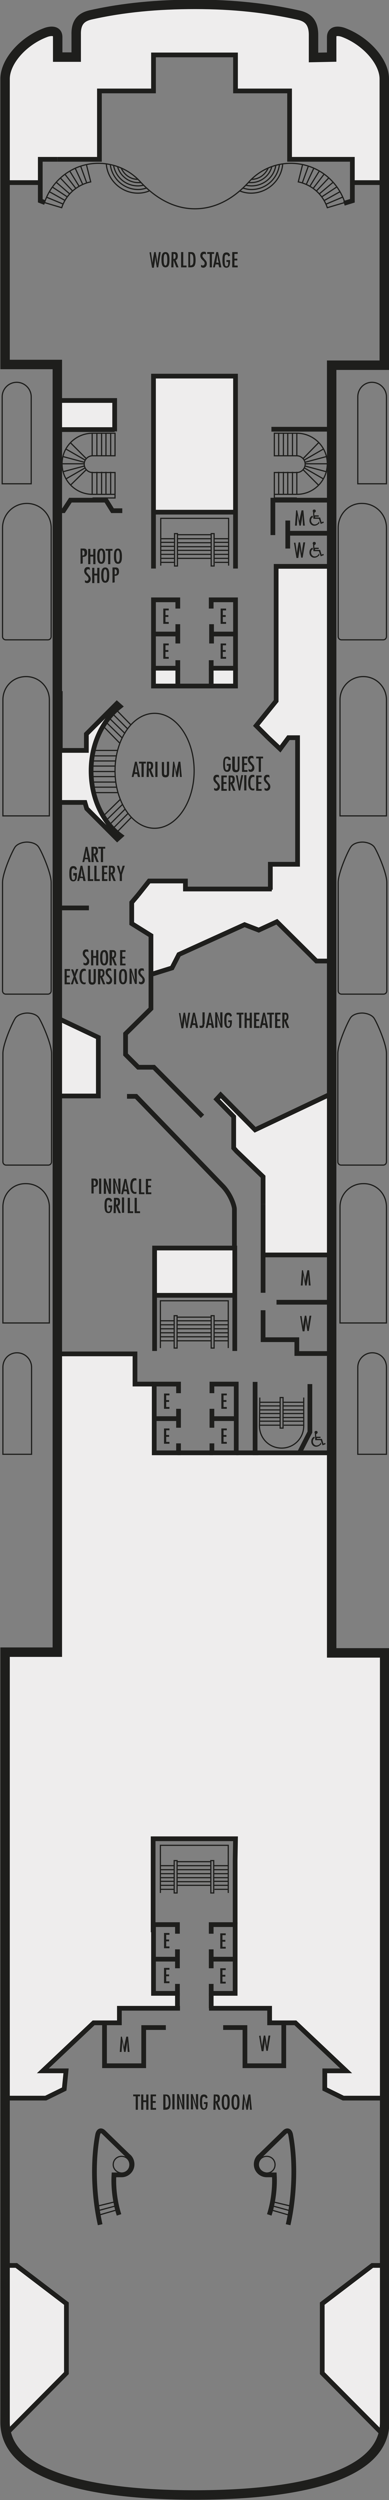 <?xml version="1.0" encoding="utf-8"?>
<!-- Generator: Adobe Illustrator 25.4.1, SVG Export Plug-In . SVG Version: 6.00 Build 0)  -->
<svg version="1.1" id="Calque_1" xmlns="http://www.w3.org/2000/svg" xmlns:xlink="http://www.w3.org/1999/xlink" x="0px" y="0px"
	 viewBox="0 0 107.2 687.3" style="enable-background:new 0 0 107.2 687.3;" xml:space="preserve">
<rect x="0" y="0" width="107.2" height="687.3" fill="#808080" stroke="none"/>
<style type="text/css">
	.st0{fill:#EEEDED;}
	.st1{fill:none;stroke:#1E1E1C;stroke-width:0.325;stroke-miterlimit:3.864;}
	.st2{fill:none;stroke:#1E1E1C;stroke-width:1.3;stroke-miterlimit:3.864;}
	.st3{fill:none;stroke:#1E1E1C;stroke-width:2.6;stroke-miterlimit:3.864;}
	.st4{fill:none;stroke:#1E1E1C;stroke-width:1.301;stroke-miterlimit:3.864;}
	.st5{fill:none;stroke:#1E1E1C;stroke-width:0.325;stroke-linejoin:round;stroke-miterlimit:3.864;}
	.st6{fill:#1E1E1C;}
	.st7{fill:none;stroke:#1E1E1C;stroke-width:5.300000e-02;stroke-miterlimit:3.864;}
	.st8{enable-background:new    ;}
</style>
<polygon class="st0" points="15.8,372.4 37.3,372.4 37.3,380.6 42.6,380.6 42.6,399.6 91.3,399.6 91.3,454.8 106.1,454.8 
	106.1,576.7 95.9,576.7 89.5,574.3 89.5,569.5 95.3,569.5 81.3,556.1 74.3,556.1 74.3,552.1 58.1,552.1 58.1,548 64.7,548 
	64.8,505.7 42.2,505.7 42.1,548 49.1,548 49.1,551.9 32.9,551.9 32.9,555.9 26.8,555.9 12.1,569.4 17.7,569.4 17.7,574.1 11,576.9 
	1.3,576.9 1.2,454.7 15.8,454.7 "/>
<polygon class="st0" points="1.7,622.7 4.3,623.1 18.4,633.6 18.2,652.8 1.7,669 "/>
<polygon class="st0" points="105.6,622.7 102.5,622.7 88.7,633.7 88.7,652.6 105.6,669.4 "/>
<rect x="42.9" y="343" class="st0" width="21.9" height="13.1"/>
<polygon class="st0" points="15.6,280 27.1,285.3 27,301.3 15.5,301.3 "/>
<polygon class="st0" points="15.9,110.1 28.7,110.1 31.6,110.1 31.6,113.7 31.6,118.2 15.9,118.2 "/>
<polygon class="st0" points="72.5,345 72.5,323.5 64.5,315.5 64.5,307 59.7,302.2 60.8,301 70.6,310.8 91.6,300.9 91.6,345 "/>
<polygon class="st0" points="91,155.7 76.1,155.7 76.1,192.7 70.6,199.5 77.5,205.7 79.8,202.8 82,202.8 82,237.6 74.5,237.6 
	74.5,244.6 51.1,244.6 51.1,242.2 41.1,242.2 36.3,248.1 36.3,253.9 41.6,257.2 41.6,267.9 47.4,266.1 49.3,262.4 67.4,254.2 
	71.3,255.7 76.3,253.5 87.2,264.2 91,264.2 "/>
<path class="st0" d="M15.8,206.3h8v-4.5l8.4-8.4l0.9,0.8c-4.8,3.8-8,10.3-8,17.7c0,7.5,3.2,14.2,8.2,17.9l-1,0.9l-8.4-8.4l-0.5-1.7
	h-7.5L15.8,206.3L15.8,206.3z"/>
<rect x="42.3" y="183.7" class="st0" width="7.3" height="4.6"/>
<rect x="58.2" y="183.7" class="st0" width="6.6" height="4.9"/>
<rect x="42.3" y="103.4" class="st0" width="22.6" height="37.4"/>
<path class="st0" d="M1.9,49.8h9.3v-6h15.9V24.7h15.3V15h22.5v9.7h14.9v19h17.5V50h8.7V21c0-3.8-6.5-11.8-10.3-12.1
	s-4.7-0.8-4.4,1.3c0.2,2.1,0,5.6,0,5.6h-4.9V8.7c0-2.2-1.2-2.9-3.4-4.7c-3.6-3-47.1-4.2-56.5-0.3c-4.1,1.7-5,1.7-5.2,4s0,8,0,8H16
	v-5c0-2.1-1-2.7-2.8-2c-1.7,0.6-7.8,4.4-9.3,6.8s-2.1,3.6-2.2,6.8S1.9,49.8,1.9,49.8"/>
<line class="st1" x1="23.9" y1="50.3" x2="22.2" y2="45.6"/>
<line class="st1" x1="22.8" y1="50.7" x2="20.7" y2="46.2"/>
<line class="st1" x1="21.8" y1="51.2" x2="19.2" y2="47"/>
<line class="st1" x1="20.9" y1="51.8" x2="17.9" y2="47.9"/>
<line class="st1" x1="20" y1="52.5" x2="16.6" y2="48.9"/>
<line class="st1" x1="19.2" y1="53.3" x2="15.5" y2="50.1"/>
<line class="st1" x1="18.5" y1="54.1" x2="14.4" y2="51.4"/>
<line class="st1" x1="17.9" y1="55.1" x2="13.6" y2="52.7"/>
<line class="st1" x1="17.4" y1="56.1" x2="12.8" y2="54.2"/>
<path class="st1" d="M23.8,45.2L25,50c-3.8,0.8-6.8,3.5-8,7.1l-4.7-1.4"/>
<path class="st1" d="M41.1,52.5c-1,0.4-2,0.6-3.1,0.6c-4.5,0-8.3-3.5-8.7-7.9"/>
<path class="st1" d="M40.4,51.7c-0.7,0.2-1.5,0.4-2.3,0.4c-4,0-7.2-3-7.7-6.8"/>
<path class="st1" d="M39.7,50.9c-0.5,0.1-1.1,0.2-1.7,0.2c-3.4,0-6.1-2.4-6.7-5.6"/>
<path class="st1" d="M38.8,50.2c-0.2,0-0.5,0-0.7,0c-2.7,0-5-1.9-5.7-4.4"/>
<path class="st1" d="M38,49.3c-2.1,0-3.8-1.3-4.6-3.1"/>
<line class="st1" x1="83.3" y1="50.3" x2="85" y2="45.6"/>
<line class="st1" x1="84.4" y1="50.7" x2="86.5" y2="46.2"/>
<line class="st1" x1="85.4" y1="51.2" x2="88" y2="47"/>
<line class="st1" x1="86.3" y1="51.8" x2="89.3" y2="47.9"/>
<line class="st1" x1="87.2" y1="52.5" x2="90.6" y2="48.9"/>
<line class="st1" x1="88" y1="53.3" x2="91.8" y2="50.1"/>
<line class="st1" x1="88.7" y1="54.1" x2="92.8" y2="51.4"/>
<line class="st1" x1="89.4" y1="55.1" x2="93.7" y2="52.7"/>
<line class="st1" x1="89.9" y1="56.1" x2="94.4" y2="54.2"/>
<path class="st1" d="M83.4,45.2L82.2,50c3.8,0.8,6.8,3.5,8,7.1l4.7-1.4"/>
<path class="st1" d="M66.1,52.5c1,0.4,2,0.6,3.1,0.6c4.5,0,8.3-3.5,8.7-7.9"/>
<path class="st1" d="M66.9,51.7c0.7,0.2,1.5,0.4,2.4,0.4c4,0,7.2-3,7.7-6.8"/>
<path class="st1" d="M67.6,50.9c0.5,0.1,1.1,0.2,1.7,0.2c3.4,0,6.2-2.4,6.7-5.6"/>
<path class="st1" d="M68.5,50.2c0.2,0,0.5,0,0.7,0c2.7,0,5.1-1.9,5.7-4.4"/>
<path class="st1" d="M69.3,49.3c2.1,0,3.8-1.3,4.6-3.1"/>
<polyline class="st2" points="49.2,383 49.2,380.5 42.5,380.5 42.5,399.4 49.2,399.4 49.2,396.8 "/>
<line class="st2" x1="49.2" y1="387.3" x2="49.2" y2="392.5"/>
<line class="st2" x1="43" y1="390" x2="49.2" y2="390"/>
<polyline class="st2" points="58.4,383 58.4,380.5 65.1,380.5 65.1,399.4 58.4,399.4 58.4,396.8 "/>
<line class="st2" x1="58.4" y1="387.3" x2="58.4" y2="392.5"/>
<line class="st2" x1="64.6" y1="390" x2="58.4" y2="390"/>
<polyline class="st2" points="48.9,531.6 48.9,529.1 42.3,529.1 42.3,548 48.9,548 48.9,545.4 "/>
<line class="st2" x1="48.9" y1="535.9" x2="48.9" y2="541.1"/>
<line class="st2" x1="42.7" y1="538.6" x2="48.9" y2="538.6"/>
<polyline class="st2" points="58.2,531.6 58.2,529.1 64.8,529.1 64.8,548 58.2,548 58.2,545.4 "/>
<line class="st2" x1="58.2" y1="535.9" x2="58.2" y2="541.1"/>
<line class="st2" x1="64.4" y1="538.6" x2="58.2" y2="538.6"/>
<line class="st1" x1="17.1" y1="190" x2="17.1" y2="206.2"/>
<path class="st1" d="M0.8,375.9v23.9h7.9v-23.9c0-2.2-1.8-4-4-4S0.8,373.6,0.8,375.9z"/>
<path class="st1" d="M0.8,331.8v31.9h12.8v-31.9c0-3.6-2.9-6.4-6.4-6.4C3.5,325.3,0.8,328.2,0.8,331.8z"/>
<path class="st1" d="M0.8,192.4v31.9h12.8v-31.9c0-3.6-2.9-6.4-6.4-6.4C3.5,186,0.8,188.9,0.8,192.4z"/>
<path class="st1" d="M106.5,375.9v23.9h-7.9v-23.9c0-2.2,1.8-4,4-4S106.5,373.6,106.5,375.9z"/>
<path class="st1" d="M106.5,331.8v31.9H93.7v-31.9c0-3.6,2.9-6.4,6.4-6.4C103.7,325.3,106.5,328.2,106.5,331.8z"/>
<path class="st1" d="M106.5,192.4v31.9H93.7v-31.9c0-3.6,2.9-6.4,6.4-6.4C103.7,186,106.5,188.9,106.5,192.4z"/>
<path class="st1" d="M1.7,320.3c-0.5,0-0.9-0.4-0.9-0.9v-29.8c0-2.7,2.8-8.9,3.5-9.8s2.2-1.3,3.2-1.3s2.5,0.3,3.2,1.3
	s3.5,7.1,3.5,9.8v29.8c0,0.5-0.4,0.9-0.9,0.9H1.7z"/>
<path class="st1" d="M105.7,273.3c0.5,0,0.9-0.4,0.9-0.9v-29.8c0-2.7-2.8-8.9-3.5-9.8s-2.2-1.3-3.2-1.3s-2.5,0.3-3.2,1.3
	c-0.7,0.9-3.5,7.1-3.5,9.8v29.8c0,0.5,0.4,0.9,0.9,0.9H105.7z"/>
<path class="st1" d="M105.6,320.3c0.5,0,0.9-0.4,0.9-0.9v-29.8c0-2.7-2.8-8.9-3.5-9.8s-2.2-1.3-3.2-1.3s-2.5,0.3-3.2,1.3
	s-3.5,7.1-3.5,9.8v29.8c0,0.5,0.4,0.9,0.9,0.9H105.6z"/>
<polyline class="st2" points="85.4,380.5 85.4,393.7 82.5,399.4 "/>
<polyline class="st2" points="91.8,399.4 70.3,399.4 70.3,379.9 "/>
<polyline class="st2" points="15.3,372.2 37.2,372.2 37.2,380.5 42.3,380.5 "/>
<path class="st1" d="M1.6,273.3c-0.5,0-0.9-0.4-0.9-0.9v-29.8c0-2.7,2.8-8.9,3.5-9.8s2.2-1.3,3.2-1.3s2.5,0.3,3.2,1.3
	c0.7,0.9,3.5,7.1,3.5,9.8v29.8c0,0.5-0.4,0.9-0.9,0.9H1.6z"/>
<path class="st1" d="M95.1,55.9c-2-6.4-7.9-11-15-11c-4.6,0-8.7,2-11.5,5.1c-3.8,4.2-8.8,7.4-14.9,7.4s-11.2-3.3-15-7.4
	c-2.9-3.2-7-5.1-11.6-5.1c-7,0-12.9,4.6-14.9,11"/>
<polyline class="st2" points="15.8,43.8 11.1,43.8 11.1,55.2 12.4,55.7 "/>
<path class="st1" d="M8.6,109.1V133h-8v-23.9c0-2.2,1.8-4,4-4S8.6,106.9,8.6,109.1z"/>
<path class="st1" d="M14.1,145.1V175c0,0.5-0.4,0.9-0.9,0.9H1.6c-0.5,0-0.9-0.4-0.9-0.9v-29.9c0-3.7,3-6.7,6.7-6.7
	S14.1,141.4,14.1,145.1z"/>
<path class="st1" d="M98.6,109.1V133h7.9v-23.9c0-2.2-1.8-4-4-4S98.6,106.9,98.6,109.1z"/>
<path class="st1" d="M93.2,145.1V175c0,0.5,0.4,0.9,0.9,0.9h11.5c0.5,0,0.9-0.4,0.9-0.9v-29.9c0-3.7-3-6.7-6.7-6.7
	C96.1,138.3,93.2,141.4,93.2,145.1z"/>
<line class="st2" x1="97" y1="50.2" x2="105.9" y2="50.2"/>
<line class="st2" x1="2.2" y1="50.2" x2="11.5" y2="50.2"/>
<polyline class="st2" points="64.8,529 64.8,511.4 64.9,505.5 42.2,505.5 42.2,531.2 "/>
<polyline class="st2" points="28.8,556.2 28.8,567.9 39.6,567.9 39.6,557.4 45.7,557.4 "/>
<polyline class="st2" points="49.6,552.1 32.9,552.1 32.9,556.1 25.8,556.1 11.8,569.3 18.2,569.3 17.7,574.3 12.6,576.8 1.2,576.8 
	"/>
<polyline class="st2" points="57.6,552.1 74.3,552.1 74.3,556.1 81.4,556.1 95.4,569.3 89.5,569.3 89.5,574.3 94.6,576.8 
	105.9,576.8 "/>
<polyline class="st2" points="78.2,556.2 78.2,567.9 67.5,567.9 67.5,557.4 61.5,557.4 "/>
<polyline class="st2" points="2.3,622.8 4.5,622.8 18.3,633.3 18.3,652.4 1.3,669.5 "/>
<polyline class="st2" points="104.8,622.8 102.6,622.8 88.8,633.3 88.8,652.4 105.8,669.5 "/>
<line class="st1" x1="71.6" y1="391.8" x2="77.2" y2="391.8"/>
<line class="st1" x1="71.6" y1="390.7" x2="77.2" y2="390.7"/>
<line class="st1" x1="71.6" y1="389.7" x2="77.2" y2="389.7"/>
<line class="st1" x1="71.6" y1="388.6" x2="77.2" y2="388.6"/>
<line class="st1" x1="71.6" y1="387.6" x2="77.2" y2="387.6"/>
<line class="st1" x1="71.6" y1="386.5" x2="77.2" y2="386.5"/>
<line class="st1" x1="71.5" y1="385.5" x2="77.1" y2="385.5"/>
<line class="st1" x1="78.2" y1="391.8" x2="83.8" y2="391.8"/>
<line class="st1" x1="78.1" y1="390.7" x2="83.8" y2="390.7"/>
<line class="st1" x1="78.1" y1="389.7" x2="83.7" y2="389.7"/>
<line class="st1" x1="78.1" y1="388.6" x2="83.7" y2="388.6"/>
<line class="st1" x1="78.1" y1="387.6" x2="83.7" y2="387.6"/>
<line class="st1" x1="78.1" y1="386.5" x2="83.7" y2="386.5"/>
<line class="st1" x1="78.1" y1="385.5" x2="83.7" y2="385.5"/>
<rect x="77.2" y="384.2" class="st1" width="0.8" height="8.4"/>
<path class="st1" d="M71.6,384.2l-0.1,7.8c0,3.4,2.7,6.1,6.1,6.1s6.1-2.7,6.1-6.1v-7.8"/>
<line class="st1" x1="44.3" y1="512.9" x2="48" y2="512.9"/>
<line class="st1" x1="44.3" y1="514" x2="47.9" y2="514"/>
<line class="st1" x1="44.3" y1="515.1" x2="47.9" y2="515.1"/>
<line class="st1" x1="44.3" y1="516.2" x2="47.9" y2="516.2"/>
<line class="st1" x1="44.3" y1="517.2" x2="47.9" y2="517.2"/>
<line class="st1" x1="44.3" y1="518.3" x2="47.9" y2="518.3"/>
<line class="st1" x1="44.3" y1="519.4" x2="48" y2="519.4"/>
<line class="st1" x1="59.1" y1="519.4" x2="62.9" y2="519.4"/>
<polyline class="st1" points="62.9,520.4 62.9,507.3 44.2,507.3 44.2,520.4 "/>
<rect x="48" y="511.5" class="st1" width="0.8" height="8.9"/>
<rect x="58.1" y="511.5" class="st1" width="0.8" height="8.9"/>
<line class="st1" x1="62.8" y1="512.9" x2="59" y2="512.9"/>
<line class="st1" x1="62.8" y1="514" x2="59" y2="514"/>
<line class="st1" x1="62.8" y1="515.1" x2="59" y2="515.1"/>
<line class="st1" x1="62.8" y1="516.2" x2="59" y2="516.2"/>
<line class="st1" x1="62.8" y1="517.2" x2="59" y2="517.2"/>
<line class="st1" x1="62.8" y1="518.3" x2="59" y2="518.3"/>
<line class="st1" x1="58.1" y1="511.8" x2="48.8" y2="511.8"/>
<line class="st1" x1="58.1" y1="512.9" x2="48.8" y2="512.9"/>
<line class="st1" x1="58.1" y1="514" x2="48.9" y2="514"/>
<line class="st1" x1="58.1" y1="515.1" x2="48.9" y2="515.1"/>
<line class="st1" x1="58.1" y1="516.2" x2="48.9" y2="516.2"/>
<line class="st1" x1="58.1" y1="517.3" x2="48.9" y2="517.3"/>
<line class="st1" x1="58.1" y1="518.3" x2="48.9" y2="518.3"/>
<path class="st3" d="M91.4,15.7v-5.5c0-2.5,3.2-1.3,3.2-1.3c6.2,2.3,11.3,8,11.3,12.8v78.7H91.4v354H106v211.5
	c0,14.5-22.8,20-52.4,20s-52.2-5.6-52.2-20V454.2h14.4v-354H1.4V21.7c0-4.8,5-10.5,11.3-12.8c0,0,3.2-1.2,3.2,1.3v5.5H21
	c0,0,0-5.1,0-6.2c-0.1-3.9,1.9-5,4.4-5.5C34,2.1,43.3,1.2,53.8,1.2s19.6,1,28.2,2.9c2.5,0.5,4.4,1.7,4.4,5.5c0,1,0,6.2,0,6.2
	L91.4,15.7L91.4,15.7z"/>
<polyline class="st2" points="94.8,55.9 97.1,55.2 97.1,43.8 94,43.8 79.8,43.8 79.8,25 73.8,25 64.9,25 64.9,15.1 42.3,15.1 
	42.3,25 33.5,25 27.4,25 27.4,43.8 15.8,43.8 "/>
<line class="st2" x1="65.1" y1="399.4" x2="71.2" y2="399.4"/>
<line class="st2" x1="48.9" y1="399.4" x2="58.7" y2="399.4"/>
<line class="st2" x1="48.9" y1="548" x2="48.9" y2="552.4"/>
<line class="st2" x1="58.2" y1="548" x2="58.2" y2="552.1"/>
<path class="st4" d="M27.6,611.6c-1.9-8.5-2-17.8-0.7-24.7c0.2-1,0.8-1.5,1.6-0.8l6.8,6.6c0.7,0.5,1.1,1.4,1.1,2.3
	c0,1.6-1.3,2.9-2.9,2.9h-2.1c-0.2,3.5,0.3,7.6,1.4,11"/>
<line class="st5" x1="27.1" y1="609" x2="32.3" y2="607.5"/>
<line class="st5" x1="26.8" y1="607.8" x2="32" y2="606.4"/>
<line class="st5" x1="26.8" y1="606.5" x2="31.7" y2="605.3"/>
<path class="st5" d="M31.2,595.1c0-1.3,1-2.3,2.3-2.3s2.3,1,2.3,2.3s-1,2.3-2.3,2.3C32.2,597.3,31.2,596.3,31.2,595.1z"/>
<path class="st4" d="M79.4,611.6c1.9-8.5,2-17.8,0.7-24.7c-0.2-1-0.8-1.5-1.6-0.8l-6.8,6.6c-0.7,0.5-1.1,1.4-1.1,2.3
	c0,1.6,1.3,2.9,2.9,2.9h2.1c0.2,3.5-0.3,7.6-1.4,11"/>
<line class="st5" x1="79.8" y1="609" x2="74.6" y2="607.5"/>
<line class="st5" x1="80.1" y1="607.8" x2="75" y2="606.4"/>
<line class="st5" x1="80.2" y1="606.5" x2="75.2" y2="605.3"/>
<path class="st5" d="M71.2,595.1c0-1.3,1-2.3,2.3-2.3s2.3,1,2.3,2.3s-1,2.3-2.3,2.3C72.2,597.3,71.2,596.3,71.2,595.1z"/>
<line class="st1" x1="25.4" y1="125.2" x2="25.4" y2="119.1"/>
<line class="st1" x1="28" y1="125.2" x2="28" y2="119.1"/>
<line class="st1" x1="29.2" y1="125.2" x2="29.2" y2="119.1"/>
<line class="st1" x1="30.5" y1="125.2" x2="30.5" y2="119.1"/>
<line class="st1" x1="17" y1="127.5" x2="23.2" y2="127.5"/>
<line class="st1" x1="17.3" y1="129.7" x2="23.3" y2="128.1"/>
<line class="st1" x1="18.1" y1="131.7" x2="23.5" y2="128.6"/>
<line class="st1" x1="19.4" y1="133.4" x2="23.8" y2="129.1"/>
<line class="st1" x1="17.3" y1="125.5" x2="23.3" y2="127.1"/>
<line class="st1" x1="18.1" y1="123.4" x2="23.5" y2="126.5"/>
<line class="st1" x1="19.4" y1="121.7" x2="23.8" y2="126.1"/>
<path class="st1" d="M25.5,136.9h6.2v-1h-6.2c-4.7,0-8.4-3.8-8.4-8.4c0-4.7,3.8-8.4,8.4-8.4h6.2v6.2h-6.2c-1.2,0-2.3,1-2.3,2.3
	c0,1.2,1,2.3,2.3,2.3h6.2v6.2"/>
<line class="st1" x1="26.7" y1="125.2" x2="26.7" y2="119.1"/>
<line class="st1" x1="25.4" y1="135.9" x2="25.4" y2="129.7"/>
<line class="st1" x1="28" y1="135.9" x2="28" y2="129.7"/>
<line class="st1" x1="29.2" y1="135.9" x2="29.2" y2="129.7"/>
<line class="st1" x1="30.5" y1="135.9" x2="30.5" y2="129.7"/>
<line class="st1" x1="26.7" y1="135.9" x2="26.7" y2="129.7"/>
<line class="st1" x1="81.8" y1="125.2" x2="81.8" y2="119.1"/>
<line class="st1" x1="79.3" y1="125.2" x2="79.3" y2="119.1"/>
<line class="st1" x1="78.1" y1="125.2" x2="78.1" y2="119.1"/>
<line class="st1" x1="76.8" y1="125.2" x2="76.8" y2="119.1"/>
<line class="st1" x1="90.2" y1="127.5" x2="84.1" y2="127.5"/>
<line class="st1" x1="90" y1="129.7" x2="84" y2="128.1"/>
<line class="st1" x1="89.2" y1="131.7" x2="83.8" y2="128.6"/>
<line class="st1" x1="87.8" y1="133.4" x2="83.5" y2="129.1"/>
<line class="st1" x1="90" y1="125.5" x2="84" y2="127.1"/>
<line class="st1" x1="89.2" y1="123.4" x2="83.8" y2="126.5"/>
<line class="st1" x1="87.8" y1="121.7" x2="83.5" y2="126.1"/>
<path class="st1" d="M81.8,136.9h-6.2v-1h6.2c4.7,0,8.4-3.8,8.4-8.4c0-4.7-3.8-8.4-8.4-8.4h-6.2v6.2h6.2c1.2,0,2.3,1,2.3,2.3
	c0,1.2-1,2.3-2.3,2.3h-6.2v6.2"/>
<line class="st1" x1="80.6" y1="125.2" x2="80.6" y2="119.1"/>
<line class="st1" x1="81.8" y1="135.9" x2="81.8" y2="129.7"/>
<line class="st1" x1="79.3" y1="135.9" x2="79.3" y2="129.7"/>
<line class="st1" x1="78.1" y1="135.9" x2="78.1" y2="129.7"/>
<line class="st1" x1="76.8" y1="135.9" x2="76.8" y2="129.7"/>
<line class="st1" x1="80.6" y1="135.9" x2="80.6" y2="129.7"/>
<line class="st1" x1="44.4" y1="148.1" x2="48.1" y2="148.1"/>
<line class="st1" x1="44.3" y1="149.1" x2="48" y2="149.1"/>
<line class="st1" x1="44.3" y1="150.2" x2="48" y2="150.2"/>
<line class="st1" x1="44.3" y1="151.3" x2="48" y2="151.3"/>
<line class="st1" x1="44.3" y1="152.4" x2="48" y2="152.4"/>
<line class="st1" x1="44.3" y1="153.5" x2="48" y2="153.5"/>
<line class="st1" x1="44.4" y1="154.6" x2="48.1" y2="154.6"/>
<line class="st1" x1="59.2" y1="154.6" x2="63" y2="154.6"/>
<polyline class="st1" points="63,155.5 63,142.5 44.3,142.5 44.3,155.5 "/>
<rect x="48.1" y="146.7" class="st1" width="0.8" height="8.9"/>
<rect x="58.2" y="146.7" class="st1" width="0.8" height="8.9"/>
<line class="st1" x1="62.9" y1="148.1" x2="59.1" y2="148.1"/>
<line class="st1" x1="62.9" y1="149.1" x2="59.1" y2="149.1"/>
<line class="st1" x1="62.9" y1="150.2" x2="59.1" y2="150.2"/>
<line class="st1" x1="62.9" y1="151.3" x2="59.1" y2="151.3"/>
<line class="st1" x1="62.9" y1="152.4" x2="59.1" y2="152.4"/>
<line class="st1" x1="62.9" y1="153.5" x2="59.1" y2="153.5"/>
<line class="st1" x1="58.2" y1="147" x2="48.9" y2="147"/>
<line class="st1" x1="58.2" y1="148.1" x2="48.9" y2="148.1"/>
<line class="st1" x1="58.2" y1="149.2" x2="49" y2="149.2"/>
<line class="st1" x1="58.2" y1="150.3" x2="49" y2="150.3"/>
<line class="st1" x1="58.2" y1="151.3" x2="49" y2="151.3"/>
<line class="st1" x1="58.2" y1="152.4" x2="49" y2="152.4"/>
<line class="st1" x1="58.2" y1="153.5" x2="49" y2="153.5"/>
<line class="st1" x1="44.3" y1="363.1" x2="48" y2="363.1"/>
<line class="st1" x1="44.3" y1="364.2" x2="47.9" y2="364.2"/>
<line class="st1" x1="44.3" y1="365.3" x2="47.9" y2="365.3"/>
<line class="st1" x1="44.3" y1="366.4" x2="47.9" y2="366.4"/>
<line class="st1" x1="44.3" y1="367.5" x2="47.9" y2="367.5"/>
<line class="st1" x1="44.3" y1="368.6" x2="47.9" y2="368.6"/>
<polyline class="st1" points="62.9,370.6 62.9,357.6 44.2,357.6 44.2,370.6 "/>
<rect x="48" y="361.7" class="st1" width="0.8" height="8.9"/>
<rect x="58.2" y="361.7" class="st1" width="0.8" height="8.9"/>
<line class="st1" x1="62.8" y1="363.1" x2="59" y2="363.1"/>
<line class="st1" x1="62.8" y1="364.2" x2="59.1" y2="364.2"/>
<line class="st1" x1="62.8" y1="365.3" x2="59.1" y2="365.3"/>
<line class="st1" x1="62.8" y1="366.4" x2="59.1" y2="366.4"/>
<line class="st1" x1="62.8" y1="367.5" x2="59.1" y2="367.5"/>
<line class="st1" x1="62.8" y1="368.6" x2="59.1" y2="368.6"/>
<line class="st1" x1="58.1" y1="362.1" x2="48.8" y2="362.1"/>
<line class="st1" x1="58.1" y1="363.1" x2="48.8" y2="363.1"/>
<line class="st1" x1="58.2" y1="364.2" x2="48.9" y2="364.2"/>
<line class="st1" x1="58.2" y1="365.3" x2="48.9" y2="365.3"/>
<line class="st1" x1="58.2" y1="366.4" x2="48.9" y2="366.4"/>
<line class="st1" x1="58.2" y1="367.5" x2="48.9" y2="367.5"/>
<line class="st1" x1="58.2" y1="368.6" x2="48.9" y2="368.6"/>
<line class="st1" x1="32.4" y1="206.3" x2="25.8" y2="206.3"/>
<line class="st1" x1="32.1" y1="207.8" x2="25.3" y2="207.8"/>
<line class="st1" x1="31.9" y1="209.2" x2="25.3" y2="209.2"/>
<line class="st1" x1="31.7" y1="210.6" x2="25.3" y2="210.6"/>
<line class="st1" x1="31.7" y1="212.1" x2="25.3" y2="212.1"/>
<line class="st1" x1="31.7" y1="213.5" x2="25.3" y2="213.5"/>
<line class="st1" x1="32" y1="215" x2="25.3" y2="215"/>
<line class="st1" x1="32.1" y1="216.4" x2="25.3" y2="216.4"/>
<line class="st1" x1="32.5" y1="217.9" x2="25.8" y2="217.9"/>
<line class="st1" x1="36" y1="199.2" x2="32.1" y2="195.2"/>
<line class="st1" x1="35.2" y1="200.4" x2="31.1" y2="196.3"/>
<line class="st1" x1="34.5" y1="201.7" x2="30.1" y2="197.4"/>
<line class="st1" x1="33.7" y1="202.9" x2="29.1" y2="198.4"/>
<line class="st1" x1="33" y1="204.3" x2="28.5" y2="199.7"/>
<line class="st1" x1="36.2" y1="224.7" x2="32.2" y2="228.8"/>
<line class="st1" x1="35.2" y1="223.7" x2="31.1" y2="227.8"/>
<line class="st1" x1="34.5" y1="222.4" x2="30.1" y2="226.8"/>
<line class="st1" x1="33.7" y1="221.2" x2="29.3" y2="225.5"/>
<line class="st1" x1="33.2" y1="219.7" x2="28.5" y2="224.3"/>
<path class="st1" d="M31.7,211.9c0-8.7,4.9-15.8,10.9-15.8s10.9,7.1,10.9,15.8s-4.9,15.8-10.9,15.8S31.7,220.6,31.7,211.9z"/>
<line class="st2" x1="24.5" y1="249.6" x2="15.8" y2="249.6"/>
<polyline class="st2" points="38,246.1 41.1,242.2 51.1,242.2 51.1,244.4 74.9,244.4 "/>
<path class="st2" d="M15.8,206.3h8v-4.5l8.4-8.4l0.9,0.8c-4.8,3.8-8,10.3-8,17.7c0,7.5,3.2,14.2,8.2,17.9l-1,0.9l-8.4-8.4l-0.5-1.7
	h-7.5L15.8,206.3L15.8,206.3z"/>
<polyline class="st4" points="74.5,244.6 74.5,237.6 82,237.6 82,202.8 82,202.8 79.5,202.8 77.2,205.9 73.9,202.8 "/>
<line class="st2" x1="72.5" y1="331" x2="72.5" y2="355.4"/>
<path class="st4" d="M35,301.4h2.5l24,24.8c2.2,2.4,3.1,5.4,3.1,6.2v10.7"/>
<polyline class="st2" points="64.7,371.4 64.7,343.1 42.6,343.1 42.6,371.4 "/>
<line class="st2" x1="91.9" y1="345" x2="72.5" y2="345"/>
<line class="st2" x1="76.2" y1="358" x2="91.9" y2="358"/>
<polyline class="st2" points="72.5,360.2 72.5,368.3 81.8,368.3 81.8,372.1 91.6,372.1 "/>
<polyline class="st2" points="31.6,118.6 31.6,113.7 31.6,110.1 15.9,110.1 15.9,118.1 31.6,118.1 "/>
<polyline class="st2" points="64.9,156.3 64.9,103.4 42.3,103.4 42.3,156.3 "/>
<line class="st2" x1="91.5" y1="118" x2="74.8" y2="118"/>
<polyline class="st2" points="49,167.3 49,164.9 42.3,164.9 42.3,183.7 49,183.7 49,181.5 "/>
<line class="st2" x1="49" y1="171.6" x2="49" y2="176.9"/>
<line class="st2" x1="42.8" y1="174.3" x2="49" y2="174.3"/>
<polyline class="st2" points="58.2,167.3 58.2,164.9 64.9,164.9 64.9,183.7 58.2,183.7 58.2,181.5 "/>
<line class="st2" x1="58.3" y1="171.6" x2="58.3" y2="176.9"/>
<line class="st2" x1="64.4" y1="174.3" x2="58.3" y2="174.3"/>
<polyline class="st2" points="42.3,183.7 42.3,188.6 64.9,188.6 64.9,183.7 "/>
<line class="st2" x1="49" y1="188.4" x2="49" y2="183.7"/>
<line class="st2" x1="58.2" y1="188.4" x2="58.2" y2="183.7"/>
<line class="st2" x1="65" y1="140.8" x2="41.8" y2="140.8"/>
<polyline class="st2" points="33.7,140.4 31,140.4 29.2,137.5 19.4,137.5 17.5,140.4 15.8,140.4 "/>
<polyline class="st2" points="91.5,137.5 75.2,137.5 75.2,147.1 "/>
<line class="st2" x1="79.3" y1="143.1" x2="79.3" y2="150.8"/>
<line class="st2" x1="79.2" y1="146.6" x2="91.5" y2="146.6"/>
<polyline class="st2" points="91.5,155.7 76.1,155.7 76.1,159.3 76.1,171.3 76.1,178.5 76.1,181.2 76.1,187.6 76.1,191.2 
	76.1,192.7 70.6,199.5 73.9,202.8 "/>
<polyline class="st1" points="72.7,255 76.3,253.4 80.2,256.9 "/>
<polyline class="st2" points="55.8,306.9 42.4,293.4 38.1,293.4 34.6,289.9 34.6,284.2 41.6,277.3 41.6,276.7 41.6,267.9 
	47.4,266.1 49.3,262.4 67.4,254.2 71.3,255.7 76.3,253.4 87.2,264.2 91,264.2 "/>
<polyline class="st4" points="41.6,267.9 41.6,257.2 36.3,253.9 36.3,249.9 36.3,249.6 36.3,248.1 38,246.1 "/>
<polyline class="st4" points="90.8,300.9 70.3,310.6 60.8,301 59.7,302.2 64.4,307 64.4,315.6 65.2,316.5 72.5,323.5 72.5,331 "/>
<polyline class="st2" points="16,301.3 27.1,301.3 27.1,294.6 27.1,292.3 27.1,285.2 16.1,280 "/>
<line class="st2" x1="42.6" y1="356.1" x2="64.6" y2="356.1"/>
<path class="st6" d="M86.1,141.8c-0.3,0.1-0.8,0.4-0.8,1.3c0,0.8,0.6,1.4,1.3,1.4c0.7,0,1.1-0.4,1.4-0.7l-0.1-0.4
	c-0.2,0.5-0.7,0.8-1.2,0.8s-1-0.5-1-1.1s0.3-0.9,0.5-0.9L86.1,141.8z"/>
<path class="st7" d="M86.1,141.8c-0.3,0.1-0.8,0.4-0.8,1.3c0,0.8,0.6,1.4,1.3,1.4c0.7,0,1.1-0.4,1.4-0.7l-0.1-0.4
	c-0.2,0.5-0.7,0.8-1.2,0.8s-1-0.5-1-1.1s0.3-0.9,0.5-0.9L86.1,141.8z"/>
<path class="st6" d="M86.6,141.7v-0.8c0.2,0,0.4-0.2,0.4-0.4c0-0.3-0.2-0.4-0.4-0.4c-0.3,0-0.4,0.2-0.4,0.4c0,0.1,0.1,0.2,0.1,0.3
	l0.1,1.8h1.5l0.5,1.4l0.8-0.3l-0.1-0.3l-0.5,0.2l-0.4-1.3h-1.4V142h1v-0.3L86.6,141.7L86.6,141.7z"/>
<path class="st7" d="M86.6,141.7v-0.8c0.2,0,0.4-0.2,0.4-0.4c0-0.3-0.2-0.4-0.4-0.4c-0.3,0-0.4,0.2-0.4,0.4c0,0.1,0.1,0.2,0.1,0.3
	l0.1,1.8h1.5l0.5,1.4l0.8-0.3l-0.1-0.3l-0.5,0.2l-0.4-1.3h-1.4V142h1v-0.3L86.6,141.7L86.6,141.7z"/>
<path class="st6" d="M86.1,150.6c-0.3,0.1-0.8,0.4-0.8,1.3c0,0.8,0.6,1.4,1.3,1.4c0.7,0,1.1-0.4,1.4-0.7l-0.1-0.4
	c-0.2,0.5-0.7,0.8-1.2,0.8s-1-0.5-1-1.1s0.3-0.9,0.5-0.9L86.1,150.6z"/>
<path class="st7" d="M86.1,150.6c-0.3,0.1-0.8,0.4-0.8,1.3c0,0.8,0.6,1.4,1.3,1.4c0.7,0,1.1-0.4,1.4-0.7l-0.1-0.4
	c-0.2,0.5-0.7,0.8-1.2,0.8s-1-0.5-1-1.1s0.3-0.9,0.5-0.9L86.1,150.6z"/>
<path class="st6" d="M86.6,150.6v-0.8c0.2,0,0.4-0.2,0.4-0.4c0-0.3-0.2-0.4-0.4-0.4c-0.3,0-0.4,0.2-0.4,0.4c0,0.1,0.1,0.2,0.1,0.3
	l0.1,1.8h1.5l0.5,1.4l0.8-0.3l-0.1-0.3l-0.5,0.2l-0.4-1.3h-1.4v-0.3h1v-0.3L86.6,150.6L86.6,150.6z"/>
<path class="st7" d="M86.6,150.6v-0.8c0.2,0,0.4-0.2,0.4-0.4c0-0.3-0.2-0.4-0.4-0.4c-0.3,0-0.4,0.2-0.4,0.4c0,0.1,0.1,0.2,0.1,0.3
	l0.1,1.8h1.5l0.5,1.4l0.8-0.3l-0.1-0.3l-0.5,0.2l-0.4-1.3h-1.4v-0.3h1v-0.3L86.6,150.6L86.6,150.6z"/>
<path class="st6" d="M86.6,395c-0.3,0.1-0.8,0.4-0.8,1.3c0,0.8,0.6,1.4,1.3,1.4c0.7,0,1.1-0.4,1.4-0.7l-0.1-0.4
	c-0.2,0.5-0.7,0.8-1.2,0.8s-1-0.5-1-1.1s0.3-0.9,0.5-1L86.6,395z"/>
<path class="st7" d="M86.6,395c-0.3,0.1-0.8,0.4-0.8,1.3c0,0.8,0.6,1.4,1.3,1.4c0.7,0,1.1-0.4,1.4-0.7l-0.1-0.4
	c-0.2,0.5-0.7,0.8-1.2,0.8s-1-0.5-1-1.1s0.3-0.9,0.5-1L86.6,395z"/>
<path class="st6" d="M87.1,395v-0.8c0.2,0,0.4-0.2,0.4-0.4c0-0.3-0.2-0.4-0.4-0.4c-0.3,0-0.4,0.2-0.4,0.4c0,0.1,0.1,0.2,0.1,0.3
	l0.1,1.8h1.5l0.5,1.4l0.8-0.3l-0.1-0.3l-0.5,0.2l-0.4-1.3h-1.4v-0.3h1V395L87.1,395L87.1,395z"/>
<path class="st7" d="M87.1,395v-0.8c0.2,0,0.4-0.2,0.4-0.4c0-0.3-0.2-0.4-0.4-0.4c-0.3,0-0.4,0.2-0.4,0.4c0,0.1,0.1,0.2,0.1,0.3
	l0.1,1.8h1.5l0.5,1.4l0.8-0.3l-0.1-0.3l-0.5,0.2l-0.4-1.3h-1.4v-0.3h1V395L87.1,395L87.1,395z"/>
<g class="st8">
	<path class="st6" d="M38.6,575.8v0.5H38v3.7h-0.6v-3.7h-0.7v-0.5H38.6z"/>
	<path class="st6" d="M39.5,575.8v1.6h0.8v-1.6h0.6v4.2h-0.6v-2.1h-0.8v2.1h-0.6v-4.2H39.5z"/>
	<path class="st6" d="M43,575.8v0.5h-0.9v1.3h0.8v0.5h-0.8v1.4H43v0.5h-1.5v-4.2H43z"/>
</g>
<g class="st8">
	<path class="st6" d="M45.6,575.8c0.7,0,1.4,0,1.4,2.2c0,1.9-0.6,2-1.6,2H45v-4.2H45.6z M45.6,576.2v3.2c0.9,0,0.9-0.8,0.9-1.5
		C46.4,577.3,46.5,576.2,45.6,576.2z"/>
	<path class="st6" d="M48.1,579.9h-0.6v-4.2h0.6V579.9z"/>
	<path class="st6" d="M49.3,577l0.1,1.4v1.5h-0.6v-4.2h0.5l1,3.2l0,0l-0.1-1.7v-1.5h0.6v4.2h-0.5l-1-3.2l0,0V577z"/>
	<path class="st6" d="M52,579.9h-0.6v-4.2H52V579.9z"/>
	<path class="st6" d="M53.1,577l0.1,1.4v1.5h-0.6v-4.2h0.5l1,3.2l0,0l-0.1-1.7v-1.5h0.6v4.2h-0.5l-1-3.2l0,0V577z"/>
	<path class="st6" d="M57.2,577.7L57.2,577.7c0,0.9,0.1,2.3-1,2.3c-1,0-1.1-1-1.1-2.1c0-1.2,0.1-2.1,1.1-2.1c0.6,0,0.9,0.3,1,0.9
		l-0.5,0.2c-0.1-0.3-0.1-0.5-0.5-0.5c-0.5,0-0.5,0.6-0.5,1.6c0,1.4,0.2,1.6,0.5,1.6c0.2,0,0.5,0,0.5-1v-0.2h-0.5v-0.5h1V577.7z"/>
	<path class="st6" d="M58.9,575.8h0.7c0.4,0,1,0,1,1.1c0,0.4-0.1,1-0.6,1.1l0.8,2h-0.6l-0.8-2l0,0v2h-0.6L58.9,575.8L58.9,575.8z
		 M60,577c0-0.4,0-0.7-0.5-0.7h-0.1v1.4C59.9,577.6,60,577.4,60,577z"/>
</g>
<g class="st8">
	<path class="st6" d="M63.3,577.9c0,0.8,0,2.1-1.1,2.1s-1.1-1.4-1.1-2.1c0-0.8,0-2.1,1.1-2.1C63.3,575.7,63.3,577.1,63.3,577.9z
		 M61.7,577.9c0,0.9,0.1,1.6,0.5,1.6s0.5-0.7,0.5-1.6s-0.1-1.6-0.5-1.6C61.7,576.2,61.7,577,61.7,577.9z"/>
</g>
<g class="st8">
	<path class="st6" d="M66,577.9c0,0.8,0,2.1-1.1,2.1c-1.1,0-1.1-1.4-1.1-2.1c0-0.8,0-2.1,1.1-2.1C66,575.8,66,577.1,66,577.9z
		 M64.4,577.9c0,0.9,0.1,1.6,0.5,1.6s0.5-0.7,0.5-1.6s-0.1-1.6-0.5-1.6S64.4,577,64.4,577.9z"/>
</g>
<g class="st8">
	<path class="st6" d="M67.3,575.8l0.6,3l0,0v-0.2l0.2-1l0.4-1.8H69l0.4,4.2h-0.5l-0.1-1.6v-0.8v-0.5l0,0l-0.1,0.6l-0.4,2.3h-0.4
		l-0.5-2.9l0,0l-0.2,2.9h-0.5l0.3-4.2H67.3z"/>
</g>
<g class="st8">
	<path class="st6" d="M46.7,383.1v0.5h-0.9v1.3h0.8v0.5h-0.8v1.4h0.9v0.5h-1.5v-4.2L46.7,383.1L46.7,383.1z"/>
</g>
<g class="st8">
	<path class="st6" d="M46.7,392.7v0.5h-0.9v1.3h0.8v0.5h-0.8v1.4h0.9v0.5h-1.5v-4.2L46.7,392.7L46.7,392.7z"/>
</g>
<g class="st8">
	<path class="st6" d="M62.5,383.1v0.5h-0.9v1.3h0.8v0.5h-0.8v1.4h0.9v0.5H61v-4.2L62.5,383.1L62.5,383.1z"/>
</g>
<g class="st8">
	<path class="st6" d="M62.5,392.7v0.5h-0.9v1.3h0.8v0.5h-0.8v1.4h0.9v0.5H61v-4.2L62.5,392.7L62.5,392.7z"/>
</g>
<g class="st8">
	<path class="st6" d="M33.6,559.9l0.6,3l0,0v-0.2l0.2-1l0.4-1.8h0.5l0.4,4.2h-0.5l-0.1-1.6v-0.8v-0.5l0,0l-0.1,0.6l-0.4,2.3h-0.4
		l-0.5-2.9l0,0l-0.2,2.9H33l0.3-4.2H33.6z"/>
</g>
<g class="st8">
	<path class="st6" d="M46.7,531.4v0.5h-0.9v1.3h0.8v0.5h-0.8v1.4h0.9v0.5h-1.5v-4.2H46.7z"/>
</g>
<g class="st8">
	<path class="st6" d="M46.7,541v0.5h-0.9v1.3h0.8v0.5h-0.8v1.4h0.9v0.5h-1.5V541H46.7z"/>
</g>
<g class="st8">
	<path class="st6" d="M62.2,531.5v0.5h-0.9v1.3h0.8v0.5h-0.8v1.4h0.9v0.5h-1.5v-4.2H62.2z"/>
</g>
<g class="st8">
	<path class="st6" d="M62.2,541.1v0.5h-0.9v1.3h0.8v0.5h-0.8v1.4h0.9v0.5h-1.5v-4.2H62.2z"/>
</g>
<g class="st8">
	<path class="st6" d="M41.6,69.3l0.4,2.8v0.3l0,0l0.2-1.4l0.3-1.7h0.4l0.5,3.1l0,0l0.1-1.3l0.3-1.8h0.5l-0.7,4.2h-0.4l-0.3-1.9
		l-0.1-1v-0.1l0,0l-0.1,1.1l-0.3,2h-0.5l-0.7-4.2L41.6,69.3L41.6,69.3z"/>
	<path class="st6" d="M46.7,71.4c0,0.8,0,2.1-1.1,2.1s-1.1-1.4-1.1-2.1c0-0.8,0-2.1,1.1-2.1S46.7,70.7,46.7,71.4z M45.1,71.4
		c0,0.9,0.1,1.6,0.5,1.6s0.5-0.7,0.5-1.6s-0.1-1.6-0.5-1.6C45.2,69.8,45.1,70.5,45.1,71.4z"/>
	<path class="st6" d="M47.3,69.3H48c0.4,0,1,0,1,1.1c0,0.4-0.1,1-0.6,1.1l0.8,2h-0.6l-0.8-2l0,0v2h-0.6L47.3,69.3L47.3,69.3z
		 M48.4,70.5c0-0.4,0-0.7-0.5-0.7h-0.1v1.4C48.3,71.2,48.4,70.9,48.4,70.5z"/>
</g>
<g class="st8">
	<path class="st6" d="M50.5,69.3V73h0.9v0.5h-1.5v-4.2H50.5z"/>
</g>
<g class="st8">
	<path class="st6" d="M52.5,69.3c0.7,0,1.4,0,1.4,2.2c0,1.9-0.6,2-1.6,2h-0.4v-4.2H52.5z M52.4,69.8V73c0.9,0,0.9-0.8,0.9-1.5
		C53.3,70.8,53.3,69.7,52.4,69.8z"/>
	<path class="st6" d="M56.8,70c-0.1-0.1-0.3-0.2-0.5-0.2c-0.3,0-0.5,0.2-0.5,0.5c0,0.2,0,0.3,0.2,0.5l0.4,0.5
		c0.4,0.4,0.6,0.7,0.6,1.2c0,0.6-0.4,1.1-1,1.1c-0.2,0-0.4-0.1-0.6-0.2v-0.6c0.2,0.1,0.3,0.2,0.5,0.2c0.3,0,0.5-0.3,0.5-0.6
		c0-0.8-1.2-1-1.2-2.1c0-0.6,0.3-1.1,0.9-1.1c0.2,0,0.4,0,0.6,0.1L56.8,70z"/>
	<path class="st6" d="M59,69.3v0.5h-0.6v3.7h-0.6v-3.7h-0.7v-0.5H59z"/>
	<path class="st6" d="M60.1,69.3l0.9,4.2h-0.6l-0.2-0.8h-0.8l-0.2,0.8h-0.5l0.9-4.2H60.1z M60.1,71.6l-0.2-1.5l0,0l-0.3,2.1h0.7
		L60.1,71.6z"/>
	<path class="st6" d="M63.4,71.3L63.4,71.3c0,0.9,0.1,2.3-1,2.3c-1,0-1.1-1-1.1-2.1c0-1.2,0.1-2.1,1.1-2.1c0.6,0,0.9,0.3,1,0.9
		l-0.5,0.2c-0.1-0.3-0.1-0.5-0.5-0.5c-0.5,0-0.5,0.6-0.5,1.6c0,1.4,0.2,1.6,0.5,1.6c0.2,0,0.5,0,0.5-1V72h-0.5v-0.5h1V71.3z"/>
</g>
<g class="st8">
	<path class="st6" d="M65.5,69.3v0.5h-0.9v1.3h0.8v0.5h-0.8V73h0.9v0.5H64v-4.2H65.5z"/>
</g>
<g class="st8">
	<path class="st6" d="M71.8,559.6l0.4,2.8v0.3l0,0l0.2-1.4l0.3-1.7h0.4l0.5,3.1l0,0l0.1-1.3l0.3-1.8h0.5l-0.7,4.2h-0.4l-0.3-1.9
		l-0.1-1v-0.1l0,0l-0.1,1.1l-0.3,2h-0.5l-0.7-4.2L71.8,559.6L71.8,559.6z"/>
</g>
<g class="st8">
	<path class="st6" d="M46.5,167.3v0.5h-0.9v1.3h0.8v0.5h-0.8v1.4h0.9v0.5H45v-4.2H46.5z"/>
</g>
<g class="st8">
	<path class="st6" d="M46.5,176.9v0.5h-0.9v1.3h0.8v0.5h-0.8v1.4h0.9v0.5H45v-4.2H46.5z"/>
</g>
<g class="st8">
	<path class="st6" d="M62.3,167.3v0.5h-0.9v1.3h0.8v0.5h-0.8v1.4h0.9v0.5h-1.5v-4.2H62.3z"/>
</g>
<g class="st8">
	<path class="st6" d="M62.3,176.9v0.5h-0.9v1.3h0.8v0.5h-0.8v1.4h0.9v0.5h-1.5v-4.2H62.3z"/>
</g>
<g class="st8">
	<path class="st6" d="M81.9,140.3l0.6,3l0,0v-0.2l0.2-1l0.4-1.8h0.5l0.4,4.2h-0.5l-0.1-1.6v-0.8v-0.5l0,0l-0.1,0.6l-0.4,2.3h-0.4
		l-0.5-2.9l0,0l-0.2,2.9h-0.5l0.3-4.2H81.9z"/>
</g>
<g class="st8">
	<path class="st6" d="M81.4,149.1l0.4,2.8v0.3l0,0l0.2-1.4l0.3-1.7h0.4l0.5,3.1l0,0l0.1-1.3l0.3-1.8h0.5l-0.7,4.2H83l-0.3-1.9
		l-0.1-1v-0.1l0,0l-0.1,1.1l-0.3,2h-0.5l-0.7-4.2h0.4V149.1z"/>
</g>
<g class="st8">
	<path class="st6" d="M83.5,349.2l0.6,3l0,0V352l0.2-1l0.4-1.8h0.5l0.4,4.2h-0.5l-0.1-1.6V351v-0.5l0,0l-0.1,0.6l-0.4,2.3h-0.4
		l-0.5-2.9l0,0l-0.2,2.9h-0.5l0.3-4.2H83.5z"/>
</g>
<g class="st8">
	<path class="st6" d="M83.1,361.7l0.4,2.8v0.3l0,0l0.2-1.4l0.3-1.7h0.4l0.5,3.1l0,0l0.1-1.3l0.3-1.8h0.5l-0.7,4.2h-0.4l-0.3-1.9
		l-0.1-1v-0.1l0,0l-0.1,1.1l-0.3,2h-0.5l-0.7-4.2h0.4V361.7z"/>
</g>
<g class="st8">
	<path class="st6" d="M37.7,209.4l0.9,4.2H38l-0.2-0.8H37l-0.2,0.8h-0.5l0.9-4.2H37.7z M37.7,211.7l-0.2-1.5l0,0l-0.3,2.1h0.7
		L37.7,211.7z"/>
	<path class="st6" d="M40.2,209.4v0.5h-0.6v3.7H39v-3.7h-0.7v-0.5H40.2z"/>
	<path class="st6" d="M40.5,209.4h0.7c0.4,0,1,0,1,1.1c0,0.4-0.1,1-0.6,1.1l0.8,2h-0.6l-0.8-2l0,0v2h-0.6L40.5,209.4L40.5,209.4z
		 M41.6,210.6c0-0.4,0-0.7-0.5-0.7H41v1.4C41.5,211.3,41.6,211,41.6,210.6z"/>
	<path class="st6" d="M43.4,213.6h-0.6v-4.2h0.6V213.6z"/>
</g>
<g class="st8">
	<path class="st6" d="M45.2,209.4v3.1c0,0.5,0.2,0.6,0.4,0.6c0.4,0,0.4-0.2,0.4-0.6v-3.1h0.6v3c0,0.5,0,1.3-1,1.3
		c-0.9,0-1-0.6-1-1.3v-2.9h0.6V209.4z"/>
</g>
<g class="st8">
	<path class="st6" d="M48,209.4l0.6,3l0,0v-0.2l0.2-1l0.4-1.8h0.5l0.4,4.2h-0.5l-0.1-1.6v-0.8v-0.5l0,0l-0.1,0.6l-0.4,2.3h-0.4
		l-0.5-2.9l0,0l-0.2,2.9h-0.5l0.3-4.2H48z"/>
</g>
<g class="st8">
	<path class="st6" d="M24.4,261.8c-0.1-0.1-0.3-0.2-0.5-0.2c-0.3,0-0.5,0.2-0.5,0.5c0,0.2,0,0.3,0.2,0.5l0.4,0.5
		c0.4,0.4,0.6,0.7,0.6,1.2c0,0.6-0.4,1.1-1,1.1c-0.2,0-0.4-0.1-0.6-0.2v-0.6c0.2,0.1,0.3,0.2,0.5,0.2c0.3,0,0.5-0.3,0.5-0.6
		c0-0.8-1.2-1-1.2-2.1c0-0.6,0.3-1.1,0.9-1.1c0.2,0,0.4,0,0.6,0.1L24.4,261.8z"/>
	<path class="st6" d="M25.7,261.2v1.6h0.8v-1.6h0.6v4.2h-0.6v-2.1h-0.8v2.1h-0.6v-4.2H25.7z"/>
	<path class="st6" d="M29.8,263.3c0,0.8,0,2.1-1.1,2.1s-1.1-1.4-1.1-2.1c0-0.8,0-2.1,1.1-2.1C29.8,261.1,29.8,262.5,29.8,263.3z
		 M28.2,263.3c0,0.9,0.1,1.6,0.5,1.6s0.5-0.7,0.5-1.6s-0.1-1.6-0.5-1.6C28.3,261.7,28.2,262.4,28.2,263.3z"/>
	<path class="st6" d="M30.4,261.2H31c0.4,0,1,0,1,1.1c0,0.4-0.1,1-0.6,1.1l0.8,2h-0.6l-0.8-2l0,0v2h-0.6v-4.2H30.4z M31.5,262.4
		c0-0.4,0-0.7-0.5-0.7h-0.1v1.4C31.3,263.1,31.5,262.8,31.5,262.4z"/>
</g>
<g class="st8">
	<path class="st6" d="M34.6,261.2v0.5h-0.9v1.3h0.8v0.5h-0.8v1.4h0.9v0.5h-1.5v-4.2L34.6,261.2L34.6,261.2z"/>
</g>
<g class="st8">
	<path class="st6" d="M19.3,266.4v0.5h-0.9v1.3h0.8v0.5h-0.8v1.4h0.9v0.5h-1.5v-4.2L19.3,266.4L19.3,266.4z"/>
	<path class="st6" d="M20.1,266.4l0.3,0.7c0.1,0.2,0.2,0.5,0.2,0.8l0,0l0.1-0.6l0.3-0.9h0.6l-0.8,2l0.8,2.1H21l-0.3-0.7
		c-0.1-0.3-0.2-0.5-0.2-0.8l0,0c0,0.2-0.1,0.3-0.1,0.5l-0.3,1.1h-0.6l0.8-2.1l-0.7-2h0.5V266.4z"/>
	<path class="st6" d="M23.7,267c-0.1-0.1-0.2-0.1-0.4-0.1c-0.8,0-0.8,1.1-0.8,1.6c0,0.6,0,1.6,0.8,1.6c0.1,0,0.2,0,0.3-0.1v0.5
		c-0.1,0.1-0.3,0.1-0.4,0.1c-1.1,0-1.3-1.2-1.3-2.1c0-0.8,0.1-2.2,1.2-2.2c0.2,0,0.3,0,0.5,0.1L23.7,267L23.7,267z"/>
</g>
<g class="st8">
	<path class="st6" d="M25,266.4v3.1c0,0.5,0.2,0.6,0.4,0.6c0.4,0,0.4-0.2,0.4-0.6v-3.1h0.6v3c0,0.5,0,1.3-1,1.3c-0.9,0-1-0.6-1-1.3
		v-2.9H25V266.4z"/>
</g>
<g class="st8">
	<path class="st6" d="M27.1,266.4h0.7c0.4,0,1,0,1,1.1c0,0.4-0.1,1-0.6,1.1l0.8,2h-0.6l-0.8-2l0,0v2H27v-4.2H27.1z M28.3,267.6
		c0-0.4,0-0.7-0.5-0.7h-0.1v1.4C28.1,268.3,28.3,268,28.3,267.6z"/>
	<path class="st6" d="M30.7,267c-0.1-0.1-0.3-0.2-0.5-0.2c-0.3,0-0.5,0.2-0.5,0.5c0,0.2,0,0.3,0.2,0.5l0.4,0.5
		c0.4,0.4,0.6,0.7,0.6,1.2c0,0.6-0.4,1.1-1,1.1c-0.2,0-0.4-0.1-0.6-0.2v-0.6c0.2,0.1,0.3,0.2,0.5,0.2c0.3,0,0.5-0.3,0.5-0.6
		c0-0.8-1.2-1-1.2-2.1c0-0.6,0.3-1.1,0.9-1.1c0.2,0,0.4,0,0.6,0.1L30.7,267z"/>
	<path class="st6" d="M32,270.6h-0.6v-4.2H32V270.6z"/>
</g>
<g class="st8">
	<path class="st6" d="M35,268.5c0,0.8,0,2.1-1.1,2.1s-1.1-1.4-1.1-2.1c0-0.8,0-2.1,1.1-2.1C35,266.3,35,267.7,35,268.5z M33.4,268.5
		c0,0.9,0.1,1.6,0.5,1.6s0.5-0.7,0.5-1.6s-0.1-1.6-0.5-1.6S33.4,267.6,33.4,268.5z"/>
</g>
<g class="st8">
	<path class="st6" d="M36.2,267.6l0.1,1.4v1.5h-0.6v-4.2h0.5l1,3.2l0,0l-0.1-1.7v-1.5h0.6v4.2h-0.5l-1-3.2l0,0V267.6z"/>
</g>
<g class="st8">
	<path class="st6" d="M39.7,267c-0.1-0.1-0.3-0.2-0.5-0.2c-0.3,0-0.5,0.2-0.5,0.5c0,0.2,0,0.3,0.2,0.5l0.4,0.5
		c0.4,0.4,0.6,0.7,0.6,1.2c0,0.6-0.4,1.1-1,1.1c-0.2,0-0.4-0.1-0.6-0.2v-0.6c0.2,0.1,0.3,0.2,0.5,0.2c0.3,0,0.5-0.3,0.5-0.6
		c0-0.8-1.2-1-1.2-2.1c0-0.6,0.3-1.1,0.9-1.1c0.2,0,0.4,0,0.6,0.1L39.7,267z"/>
</g>
<g class="st8">
	<path class="st6" d="M63.6,209.9L63.6,209.9c0,0.9,0.1,2.3-1,2.3c-1,0-1.1-1-1.1-2.1c0-1.2,0.1-2.1,1.1-2.1c0.6,0,0.9,0.3,1,0.9
		L63,209c-0.1-0.3-0.1-0.5-0.5-0.5c-0.5,0-0.5,0.6-0.5,1.6c0,1.4,0.2,1.6,0.5,1.6c0.2,0,0.5,0,0.5-1v-0.2h-0.5V210h1.1V209.9z"/>
	<path class="st6" d="M64.7,208v3.1c0,0.5,0.2,0.6,0.4,0.6c0.4,0,0.4-0.2,0.4-0.6V208H66v3c0,0.5,0,1.3-1,1.3c-0.9,0-1-0.6-1-1.3v-3
		H64.7z"/>
	<path class="st6" d="M68.2,208v0.5h-0.9v1.3h0.8v0.5h-0.8v1.4h0.9v0.5h-1.5V208H68.2z"/>
	<path class="st6" d="M69.9,208.6c-0.1-0.1-0.3-0.2-0.5-0.2c-0.3,0-0.5,0.2-0.5,0.5c0,0.2,0,0.3,0.2,0.5l0.4,0.5
		c0.4,0.4,0.6,0.7,0.6,1.2c0,0.6-0.4,1.1-1,1.1c-0.2,0-0.4-0.1-0.6-0.2v-0.6c0.2,0.1,0.3,0.2,0.5,0.2c0.3,0,0.5-0.3,0.5-0.6
		c0-0.8-1.2-1-1.2-2.1c0-0.6,0.3-1.1,0.9-1.1c0.2,0,0.4,0,0.6,0.1L69.9,208.6z"/>
</g>
<g class="st8">
	<path class="st6" d="M72.5,208v0.5h-0.6v3.7h-0.6v-3.7h-0.7V208H72.5z"/>
</g>
<g class="st8">
	<path class="st6" d="M60.4,213.8c-0.1-0.1-0.3-0.2-0.5-0.2c-0.3,0-0.5,0.2-0.5,0.5c0,0.2,0,0.3,0.2,0.5l0.4,0.5
		c0.4,0.4,0.6,0.7,0.6,1.2c0,0.6-0.4,1.1-1,1.1c-0.2,0-0.4-0.1-0.6-0.2v-0.6c0.2,0.1,0.3,0.2,0.5,0.2c0.3,0,0.5-0.3,0.5-0.6
		c0-0.8-1.2-1-1.2-2.1c0-0.6,0.3-1.1,0.9-1.1c0.2,0,0.4,0,0.6,0.1L60.4,213.8z"/>
	<path class="st6" d="M62.5,213.2v0.5h-0.9v1.3h0.8v0.5h-0.8v1.4h0.9v0.5H61v-4.2H62.5z"/>
	<path class="st6" d="M63,213.2h0.7c0.4,0,1,0,1,1.1c0,0.4-0.1,1-0.6,1.1l0.8,2h-0.6l-0.8-2l0,0v2H63V213.2z M64.1,214.4
		c0-0.4,0-0.7-0.5-0.7h-0.1v1.4C63.9,215,64.1,214.8,64.1,214.4z"/>
	<path class="st6" d="M65.5,213.2l0.5,3.1l0,0V216l0.2-1.4l0.3-1.5H67l-0.8,4.2h-0.4l-0.8-4.2L65.5,213.2L65.5,213.2z"/>
	<path class="st6" d="M67.9,217.3h-0.6v-4.2h0.6V217.3z"/>
	<path class="st6" d="M70.2,213.7c-0.1-0.1-0.2-0.1-0.4-0.1c-0.8,0-0.8,1.1-0.8,1.6c0,0.6,0,1.6,0.8,1.6c0.1,0,0.2,0,0.3-0.1v0.5
		c-0.1,0.1-0.3,0.1-0.4,0.1c-1.1,0-1.3-1.2-1.3-2.1c0-0.8,0.1-2.2,1.2-2.2c0.2,0,0.3,0,0.5,0.1v0.6H70.2z"/>
	<path class="st6" d="M72.1,213.2v0.5h-0.9v1.3H72v0.5h-0.8v1.4h0.9v0.5h-1.5v-4.2H72.1z"/>
</g>
<g class="st8">
	<path class="st6" d="M74.3,213.8c-0.1-0.1-0.3-0.2-0.5-0.2c-0.3,0-0.5,0.2-0.5,0.5c0,0.2,0,0.3,0.2,0.5l0.4,0.5
		c0.4,0.4,0.6,0.7,0.6,1.2c0,0.6-0.4,1.1-1,1.1c-0.2,0-0.4-0.1-0.6-0.2v-0.6c0.2,0.1,0.3,0.2,0.5,0.2c0.3,0,0.5-0.3,0.5-0.6
		c0-0.8-1.2-1-1.2-2.1c0-0.6,0.3-1.1,0.9-1.1c0.2,0,0.4,0,0.6,0.1L74.3,213.8z"/>
</g>
<g class="st8">
	<path class="st6" d="M22.2,155v-4.2h0.7c0.5,0,1.1,0,1.1,1.1c0,0.8-0.3,1.2-1.2,1.2v1.8L22.2,155L22.2,155z M22.7,151.3v1.4
		c0.5,0,0.6-0.2,0.6-0.7C23.3,151.6,23.2,151.3,22.7,151.3L22.7,151.3z"/>
	<path class="st6" d="M24.9,150.9v1.6h0.8v-1.6h0.6v4.2h-0.6V153h-0.8v2.1h-0.6v-4.2L24.9,150.9L24.9,150.9z"/>
	<path class="st6" d="M29,152.9c0,0.8,0,2.1-1.1,2.1s-1.1-1.4-1.1-2.1c0-0.8,0-2.1,1.1-2.1C29,150.8,29,152.2,29,152.9z M27.4,152.9
		c0,0.9,0.1,1.6,0.5,1.6s0.5-0.7,0.5-1.6s-0.1-1.6-0.5-1.6C27.5,151.3,27.4,152.1,27.4,152.9z"/>
	<path class="st6" d="M31,150.9v0.5h-0.6v3.7h-0.6v-3.7h-0.7v-0.5H31z"/>
</g>
<g class="st8">
	<path class="st6" d="M33.6,152.9c0,0.8,0,2.1-1.1,2.1c-1.1,0-1.1-1.4-1.1-2.1c0-0.8,0-2.1,1.1-2.1
		C33.5,150.8,33.6,152.2,33.6,152.9z M32,152.9c0,0.9,0.1,1.6,0.5,1.6s0.5-0.7,0.5-1.6s-0.1-1.6-0.5-1.6C32,151.3,32,152.1,32,152.9
		z"/>
</g>
<g class="st8">
	<path class="st6" d="M24.8,156.7c-0.1-0.1-0.3-0.2-0.5-0.2c-0.3,0-0.5,0.2-0.5,0.5c0,0.2,0,0.3,0.2,0.5l0.4,0.5
		c0.4,0.4,0.6,0.7,0.6,1.2c0,0.6-0.4,1.1-1,1.1c-0.2,0-0.4-0.1-0.6-0.2v-0.6c0.2,0.1,0.3,0.2,0.5,0.2c0.3,0,0.5-0.3,0.5-0.6
		c0-0.8-1.2-1-1.2-2.1c0-0.6,0.3-1.1,0.9-1.1c0.2,0,0.4,0,0.6,0.1L24.8,156.7z"/>
	<path class="st6" d="M26,156.1v1.6h0.8v-1.6h0.6v4.2h-0.6v-2.1H26v2.1h-0.6v-4.2H26z"/>
	<path class="st6" d="M30.1,158.1c0,0.8,0,2.1-1.1,2.1s-1.1-1.4-1.1-2.1c0-0.8,0-2.1,1.1-2.1S30.1,157.4,30.1,158.1z M28.5,158.1
		c0,0.9,0.1,1.6,0.5,1.6s0.5-0.7,0.5-1.6s-0.1-1.6-0.5-1.6S28.5,157.3,28.5,158.1z"/>
</g>
<g class="st8">
	<path class="st6" d="M31,160.2V156h0.7c0.5,0,1.1,0,1.1,1.1c0,0.8-0.3,1.2-1.2,1.2v1.8L31,160.2L31,160.2z M31.6,156.5v1.4
		c0.5,0,0.6-0.2,0.6-0.7C32.2,156.8,32.1,156.5,31.6,156.5L31.6,156.5z"/>
</g>
<g class="st8">
	<path class="st6" d="M25.2,328.2V324h0.7c0.5,0,1.1,0,1.1,1.1c0,0.8-0.3,1.2-1.2,1.2v1.8h-0.6V328.2z M25.8,324.5v1.4
		c0.5,0,0.6-0.2,0.6-0.7C26.4,324.9,26.3,324.5,25.8,324.5L25.8,324.5z"/>
	<path class="st6" d="M27.9,328.2h-0.6V324h0.6V328.2z"/>
	<path class="st6" d="M29.1,325.3l0.1,1.4v1.5h-0.6V324h0.5l1,3.2l0,0l-0.1-1.7V324h0.6v4.2H30l-1-3.2l0,0L29.1,325.3z"/>
	<path class="st6" d="M31.7,325.3l0.1,1.4v1.5h-0.6V324h0.5l1,3.2l0,0l-0.1-1.7V324h0.6v4.2h-0.5l-1-3.2l0,0V325.3z"/>
	<path class="st6" d="M34.8,324.1l0.9,4.2h-0.6l-0.2-0.8h-0.8l-0.2,0.8h-0.5l0.9-4.2H34.8z M34.8,326.4l-0.2-1.5l0,0l-0.3,2.1H35
		L34.8,326.4z"/>
	<path class="st6" d="M37.7,324.6c-0.1-0.1-0.2-0.1-0.4-0.1c-0.8,0-0.8,1.1-0.8,1.6c0,0.6,0,1.6,0.8,1.6c0.1,0,0.2,0,0.3-0.1v0.5
		c-0.1,0.1-0.3,0.1-0.4,0.1c-1.1,0-1.3-1.2-1.3-2.1c0-0.8,0.1-2.2,1.2-2.2c0.2,0,0.3,0,0.5,0.1v0.6H37.7z"/>
</g>
<g class="st8">
	<path class="st6" d="M38.9,324.1v3.7h0.9v0.5h-1.5v-4.2H38.9z"/>
</g>
<g class="st8">
	<path class="st6" d="M41.7,324.1v0.5h-0.9v1.3h0.8v0.5h-0.8v1.4h0.9v0.5h-1.5v-4.2L41.7,324.1L41.7,324.1z"/>
</g>
<g class="st8">
	<path class="st6" d="M30.9,331.2L30.9,331.2c0,0.9,0.1,2.3-1,2.3c-1,0-1.1-1-1.1-2.1c0-1.2,0.1-2.1,1.1-2.1c0.6,0,0.9,0.3,1,0.9
		l-0.5,0.2c-0.1-0.3-0.1-0.5-0.5-0.5c-0.5,0-0.5,0.6-0.5,1.6c0,1.4,0.2,1.6,0.5,1.6c0.2,0,0.5,0,0.5-1v-0.2h-0.5v-0.5h1V331.2z"/>
	<path class="st6" d="M31.4,329.3h0.7c0.4,0,1,0,1,1.1c0,0.4-0.1,1-0.6,1.1l0.8,2h-0.6l-0.8-2l0,0v2h-0.6L31.4,329.3L31.4,329.3z
		 M32.5,330.5c0-0.4,0-0.7-0.5-0.7l0,0v1.4C32.4,331.1,32.5,330.9,32.5,330.5z"/>
	<path class="st6" d="M34.2,333.4h-0.6v-4.2h0.6V333.4z"/>
</g>
<g class="st8">
	<path class="st6" d="M35.8,329.3v3.7h0.9v0.5h-1.5v-4.2H35.8z"/>
</g>
<g class="st8">
	<path class="st6" d="M37.7,329.3v3.7h0.9v0.5h-1.5v-4.2H37.7z"/>
</g>
<g class="st8">
	<path class="st6" d="M49.7,278.4l0.4,2.8v0.3l0,0l0.2-1.4l0.3-1.7H51l0.5,3.1l0,0l0.1-1.3l0.3-1.8h0.5l-0.7,4.2h-0.4l-0.3-1.9
		l-0.1-1v-0.1l0,0l-0.1,1.1l-0.3,2H50l-0.7-4.2h0.4V278.4z"/>
	<path class="st6" d="M53.7,278.4l0.9,4.2H54l-0.2-0.8H53l-0.2,0.8h-0.5l0.9-4.2H53.7z M53.7,280.7l-0.2-1.5l0,0l-0.3,2.1h0.7
		L53.7,280.7z"/>
</g>
<g class="st8">
	<path class="st6" d="M56.3,281.5c0,0.6-0.1,1.1-0.8,1.1c-0.2,0-0.3,0-0.5-0.1v-0.6c0.1,0.1,0.2,0.1,0.4,0.1c0.4,0,0.4-0.3,0.4-0.6
		v-3.1h0.6v3.2H56.3z"/>
</g>
<g class="st8">
	<path class="st6" d="M58.1,278.4l0.9,4.2h-0.6l-0.2-0.8h-0.8l-0.2,0.8h-0.5l0.9-4.2H58.1z M58.1,280.7l-0.2-1.5l0,0l-0.3,2.1h0.7
		L58.1,280.7z"/>
	<path class="st6" d="M59.8,279.6l0.1,1.4v1.5h-0.6v-4.2h0.5l1,3.2l0,0l-0.1-1.7v-1.5h0.6v4.2h-0.5l-1-3.2l0,0V279.6z"/>
	<path class="st6" d="M63.9,280.3L63.9,280.3c0,0.9,0.1,2.3-1,2.3c-1,0-1.1-1-1.1-2.1c0-1.2,0.1-2.1,1.1-2.1c0.6,0,0.9,0.3,1,0.9
		l-0.5,0.2c-0.1-0.3-0.1-0.5-0.5-0.5c-0.5,0-0.5,0.6-0.5,1.6c0,1.4,0.2,1.6,0.5,1.6c0.2,0,0.5,0,0.5-1V281h-0.5v-0.5h1V280.3z"/>
	<path class="st6" d="M67.1,278.4v0.5h-0.6v3.7h-0.6v-3.7h-0.7v-0.5H67.1z"/>
	<path class="st6" d="M68,278.4v1.6h0.8v-1.6h0.6v4.2h-0.6v-2.1H68v2.1h-0.6v-4.2H68z"/>
	<path class="st6" d="M71.5,278.4v0.5h-0.9v1.3h0.8v0.5h-0.8v1.4h0.9v0.5H70v-4.2L71.5,278.4L71.5,278.4z"/>
	<path class="st6" d="M73,278.4l0.9,4.2h-0.6l-0.2-0.8h-0.8l-0.2,0.8h-0.5l0.9-4.2H73z M73,280.7l-0.2-1.5l0,0l-0.3,2.1h0.7
		L73,280.7z"/>
	<path class="st6" d="M75.5,278.4v0.5h-0.6v3.7h-0.6v-3.7h-0.7v-0.5H75.5z"/>
	<path class="st6" d="M77.3,278.4v0.5h-0.9v1.3h0.8v0.5h-0.8v1.4h0.9v0.5h-1.5v-4.2L77.3,278.4L77.3,278.4z"/>
</g>
<g class="st8">
	<path class="st6" d="M77.8,278.4h0.7c0.4,0,1,0,1,1.1c0,0.4-0.1,1-0.6,1.1l0.8,2h-0.6l-0.8-2l0,0v2h-0.5V278.4z M79,279.6
		c0-0.4,0-0.7-0.5-0.7h-0.1v1.4C78.8,280.2,79,280,79,279.6z"/>
</g>
<g class="st8">
	<path class="st6" d="M24.1,232.8L25,237h-0.6l-0.2-0.8h-0.8l-0.2,0.8h-0.5l0.9-4.2H24.1z M24,235.2l-0.2-1.5l0,0l-0.3,2.1h0.7
		L24,235.2z"/>
	<path class="st6" d="M25.3,232.8H26c0.4,0,1,0,1,1.1c0,0.4-0.1,1-0.6,1.1l0.8,2h-0.6l-0.8-2l0,0v2h-0.6v-4.2H25.3z M26.4,234
		c0-0.4,0-0.7-0.5-0.7h-0.1v1.4C26.3,234.7,26.4,234.4,26.4,234z"/>
	<path class="st6" d="M29,232.8v0.5h-0.6v3.7h-0.6v-3.7h-0.7v-0.5H29z"/>
</g>
<g class="st8">
	<path class="st6" d="M21.2,240L21.2,240c0,0.9,0.1,2.3-1,2.3c-1,0-1.1-1-1.1-2.1c0-1.2,0.1-2.1,1.1-2.1c0.6,0,0.9,0.3,1,0.9
		l-0.5,0.2c-0.1-0.3-0.1-0.5-0.5-0.5c-0.5,0-0.5,0.6-0.5,1.6c0,1.4,0.2,1.6,0.5,1.6c0.2,0,0.5,0,0.5-1v-0.2h-0.5V240H21.2z"/>
	<path class="st6" d="M22.7,238l0.9,4.2H23l-0.2-0.8H22l-0.2,0.8h-0.5l0.9-4.2H22.7z M22.7,240.4l-0.2-1.5l0,0l-0.3,2.1h0.7
		L22.7,240.4z"/>
</g>
<g class="st8">
	<path class="st6" d="M24.8,238v3.7h0.9v0.5h-1.5V238H24.8z"/>
	<path class="st6" d="M26.6,238v3.7h0.9v0.5H26V238H26.6z"/>
</g>
<g class="st8">
	<path class="st6" d="M29.6,238v0.5h-0.9v1.3h0.8v0.5h-0.8v1.4h0.9v0.5h-1.5V238H29.6z"/>
	<path class="st6" d="M30,238h0.7c0.4,0,1,0,1,1.1c0,0.4-0.1,1-0.6,1.1l0.8,2h-0.6l-0.8-2l0,0v2H30V238z M31.1,239.2
		c0-0.4,0-0.7-0.5-0.7h-0.1v1.4C31,239.9,31.1,239.6,31.1,239.2z"/>
</g>
<g class="st8">
	<path class="st6" d="M32.8,238l0.5,1.9l0,0l0.1-0.5l0.4-1.4h0.6l-0.8,2.4v1.8H33v-1.8l-0.8-2.4H32.8z"/>
</g>
</svg>

